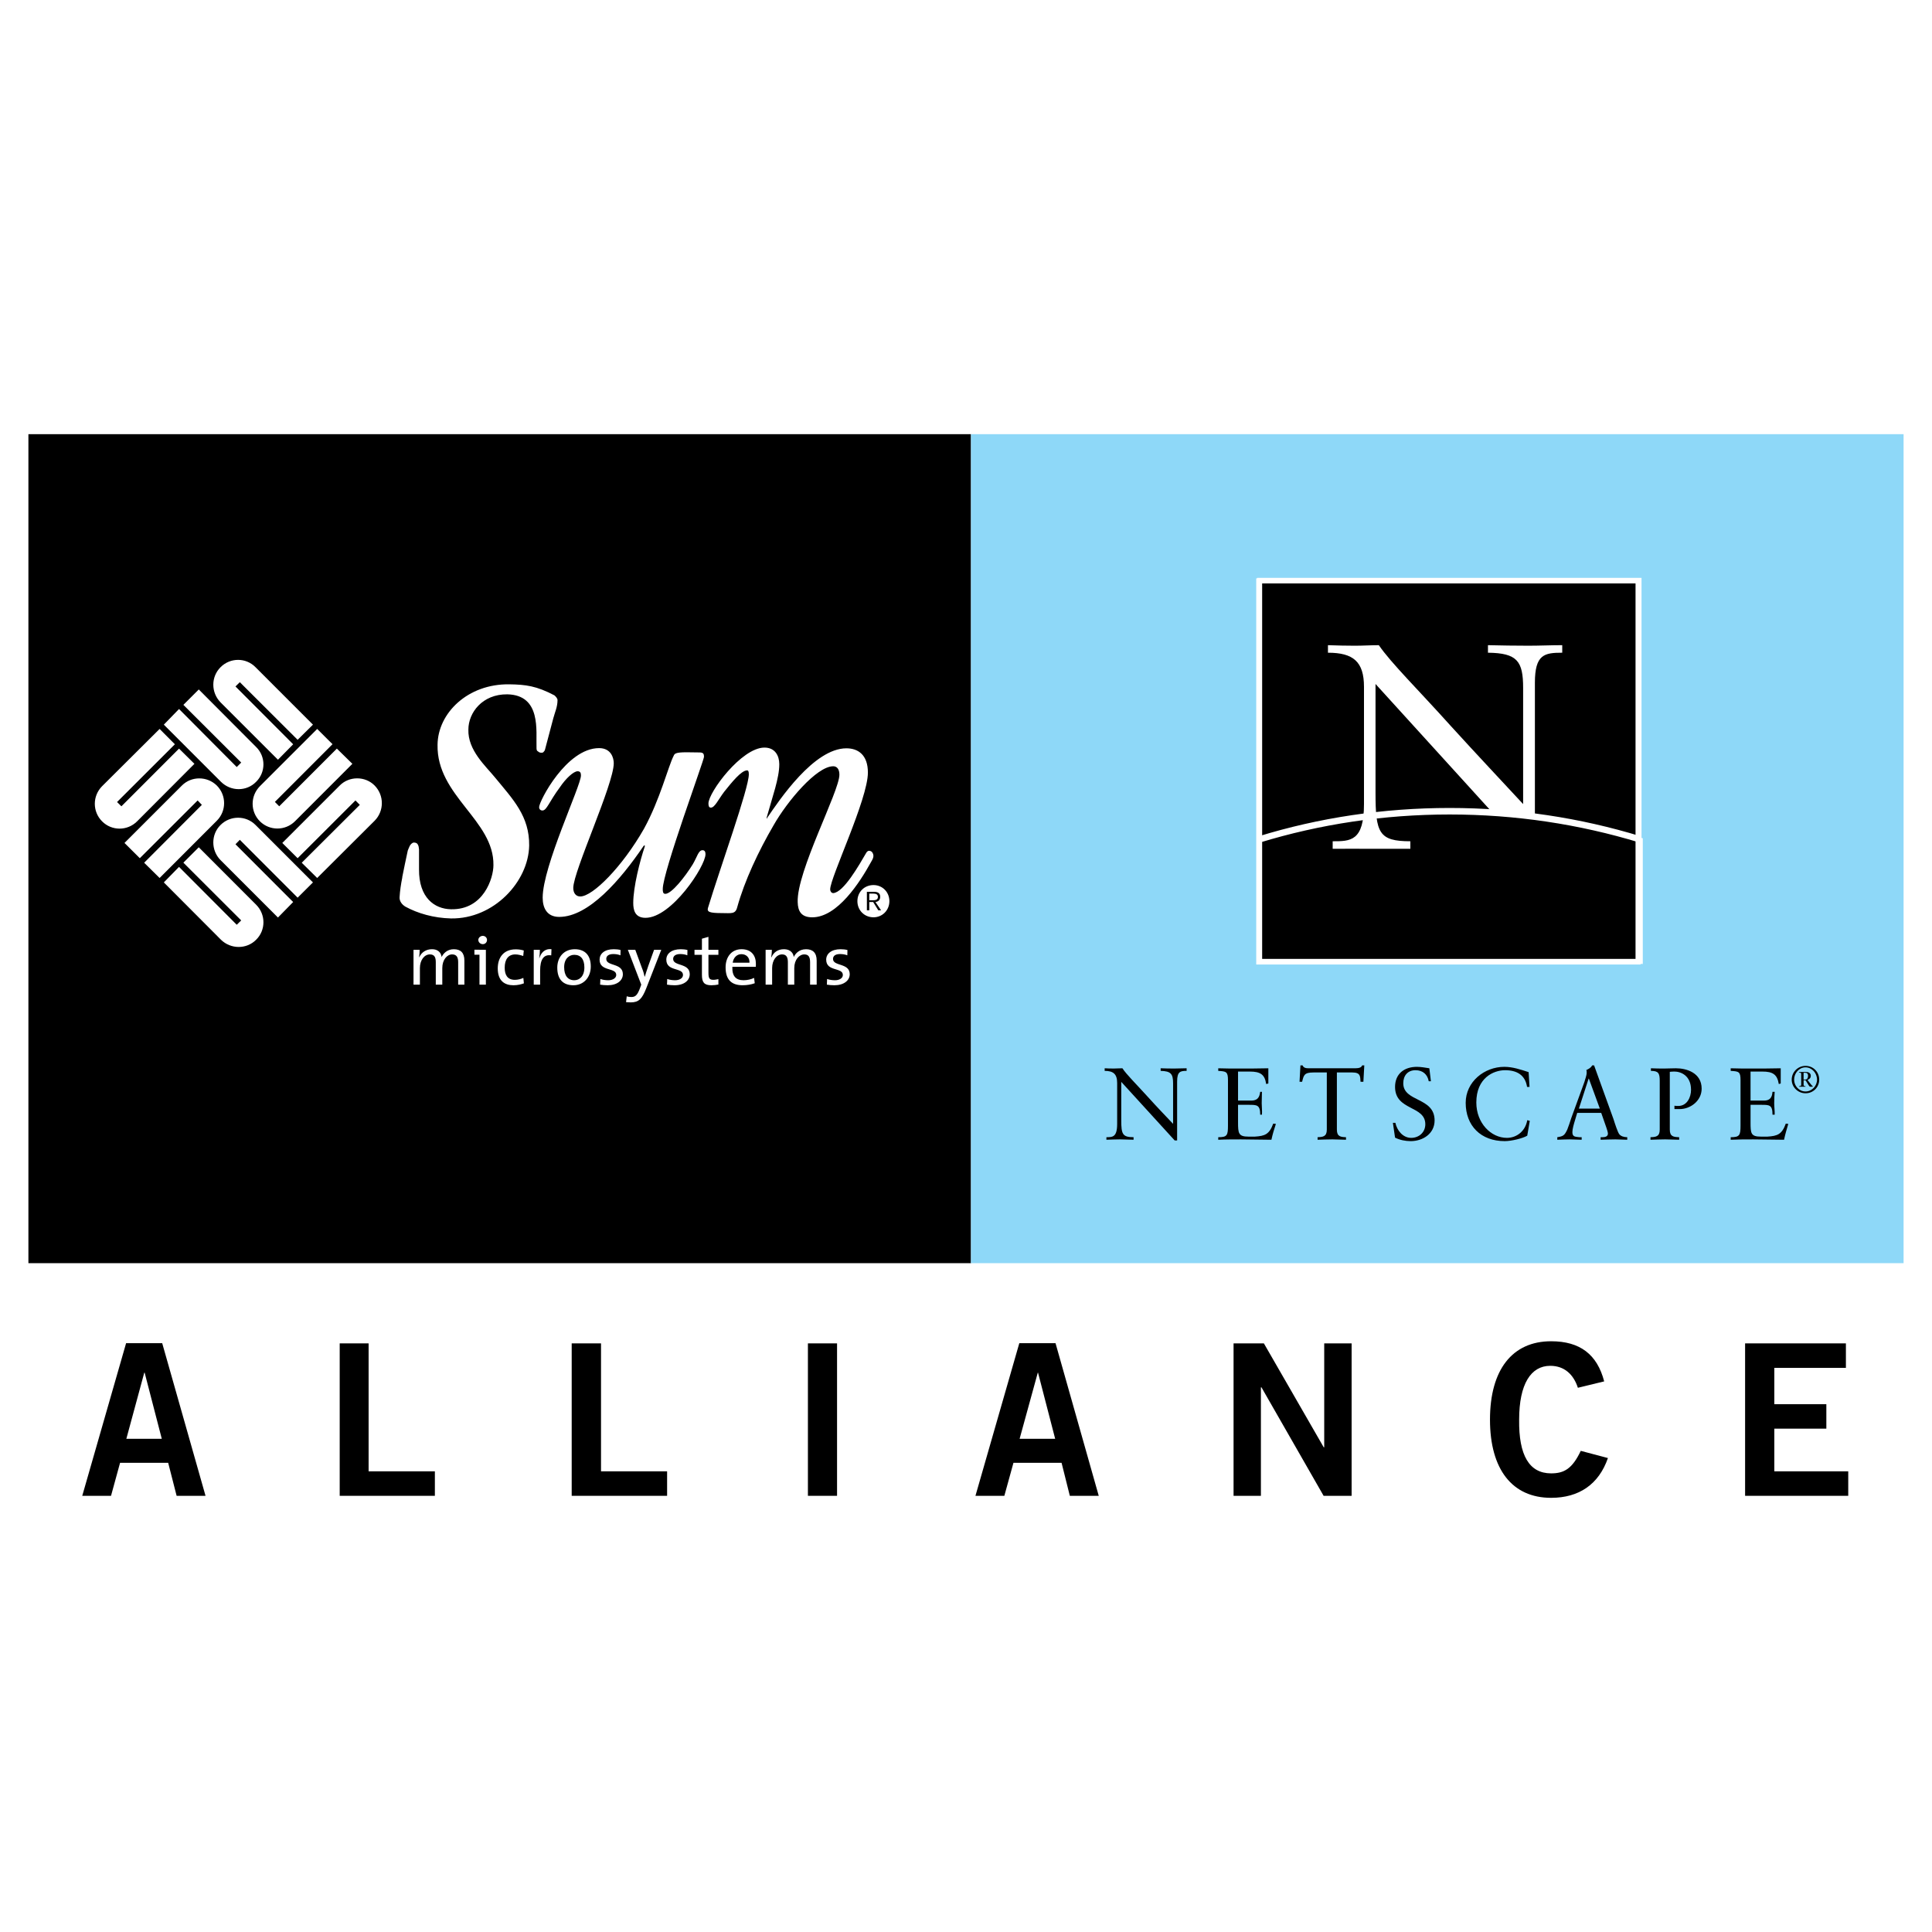 <?xml version="1.0" encoding="utf-8"?>
<!-- Generator: Adobe Illustrator 13.0.0, SVG Export Plug-In . SVG Version: 6.00 Build 14948)  -->
<!DOCTYPE svg PUBLIC "-//W3C//DTD SVG 1.0//EN" "http://www.w3.org/TR/2001/REC-SVG-20010904/DTD/svg10.dtd">
<svg version="1.0" id="Layer_1" xmlns="http://www.w3.org/2000/svg" xmlns:xlink="http://www.w3.org/1999/xlink" x="0px" y="0px"
	 width="192.756px" height="192.756px" viewBox="0 0 192.756 192.756" enable-background="new 0 0 192.756 192.756"
	 xml:space="preserve">
<g>
	<polygon fill-rule="evenodd" clip-rule="evenodd" fill="#FFFFFF" points="0,0 192.756,0 192.756,192.756 0,192.756 0,0 	"/>
	<polygon fill-rule="evenodd" clip-rule="evenodd" points="2.834,126.027 96.875,126.027 96.875,43.318 2.834,43.318 2.834,126.027 
			"/>
	<polygon fill-rule="evenodd" clip-rule="evenodd" fill="#8ED8F8" points="96.875,126.027 189.921,126.027 189.921,43.318 
		96.875,43.318 96.875,126.027 	"/>
	<polygon fill-rule="evenodd" clip-rule="evenodd" stroke="#FFFFFF" stroke-width="0.5" stroke-miterlimit="2.613" points="
		125.584,95.98 163.428,95.98 163.428,57.956 125.584,57.956 125.584,95.98 	"/>
	<path fill-rule="evenodd" clip-rule="evenodd" d="M117.442,113.785h-0.24l-5.334-5.848v3.818c0,1.391,0.114,1.703,1.228,1.703
		v0.254c-0.463,0-0.92-0.037-1.365-0.037c-0.434,0-0.91,0.025-1.344,0.037v-0.254c0.614,0,1.072,0,1.072-1.33v-4.076
		c0-0.891-0.379-1.211-1.246-1.211v-0.26c0.319,0.025,0.624,0.025,0.943,0.025c0.267,0,0.548-0.025,0.826-0.025
		c0.41,0.627,1.367,1.561,2.528,2.844c0.867,0.963,1.824,1.961,2.529,2.703v-4.045c0-0.941-0.217-1.217-1.241-1.242v-0.26
		c0.472,0.025,0.946,0.025,1.415,0.025c0.41,0,0.784-0.025,1.175-0.025v0.26c-0.615,0-0.946,0.061-0.946,1.055V113.785
		L117.442,113.785z"/>
	<path fill-rule="evenodd" clip-rule="evenodd" d="M123.52,109.805h1.324c0.831,0,0.831-0.633,0.886-0.873h0.174
		c-0.012,0.223-0.023,0.783-0.023,1.143c0,0.32,0.055,0.797,0.023,1.139h-0.174c0-0.986-0.331-0.986-1.127-0.986h-1.083v1.74
		c0,1.107,0.042,1.434,1.048,1.434h0.626c1.006-0.066,1.438-0.217,1.837-1.297l0.265,0.025c-0.175,0.535-0.331,1.043-0.446,1.584
		c-0.993,0-2.017-0.037-3.034-0.037c-0.753,0-1.518,0-2.271,0.037v-0.254c0.892,0,0.97-0.186,0.97-1.166v-4.529
		c0-0.838-0.169-0.879-0.97-0.922v-0.26c0.687,0.025,1.36,0.025,2.054,0.025c0.981,0,1.939,0,2.944-0.025v1.518l-0.217,0.051
		c-0.139-0.965-0.596-1.242-1.632-1.242h-1.174V109.805L123.52,109.805z"/>
	<path fill-rule="evenodd" clip-rule="evenodd" d="M136.025,107.926h-0.284c-0.035-0.555,0-0.926-0.829-0.926h-1.531v5.707
		c0,0.697,0.386,0.734,0.91,0.752v0.254c-0.488,0-0.91-0.037-1.367-0.037c-0.498,0-0.958,0.025-1.468,0.037v-0.254
		c0.523-0.018,0.92-0.055,0.92-0.752V107h-1.33c-0.929,0-0.97,0.27-1.133,0.926h-0.258l0.09-1.631h0.217
		c0.103,0.275,0.385,0.287,0.639,0.287h4.631c0.372,0,0.612-0.09,0.667-0.287h0.217L136.025,107.926L136.025,107.926z"/>
	<path fill-rule="evenodd" clip-rule="evenodd" d="M138.969,112.025h0.248c0.162,0.754,0.741,1.5,1.577,1.5
		c0.783,0,1.41-0.555,1.41-1.359c0-1.887-3.019-1.338-3.019-3.723c0-1.324,0.935-2.004,2.175-2.004c0.422,0,0.844,0.084,1.246,0.143
		l0.157,1.297h-0.217c-0.127-0.693-0.603-1.104-1.319-1.104c-0.789,0-1.223,0.549-1.223,1.301c0,1.896,3.126,1.361,3.126,3.709
		c0,1.336-1.187,2.066-2.385,2.066c-0.536,0-1.096-0.115-1.561-0.35L138.969,112.025L138.969,112.025z"/>
	<path fill-rule="evenodd" clip-rule="evenodd" d="M152.602,108.443h-0.246c-0.188-1.211-1.043-1.668-2.193-1.668
		c-1.16,0-2.87,0.771-2.87,3.223c0,2.059,1.468,3.527,3.052,3.527c0.993,0,1.849-0.691,2.029-1.764l0.253,0.066l-0.253,1.48
		c-0.438,0.266-1.572,0.543-2.246,0.543c-2.39,0-3.896-1.535-3.896-3.824c0-2.102,1.866-3.588,3.854-3.588
		c0.829,0,1.632,0.27,2.425,0.529L152.602,108.443L152.602,108.443z"/>
	<path fill-rule="evenodd" clip-rule="evenodd" d="M160.983,111.666c0.127,0.41,0.41,1.281,0.572,1.494
		c0.169,0.209,0.477,0.299,0.795,0.299v0.254c-0.397,0-0.795-0.037-1.186-0.037c-0.477,0-0.97,0.025-1.47,0.037v-0.254h0.181
		c0.253,0,0.548-0.059,0.548-0.361c0-0.102-0.078-0.391-0.157-0.602l-0.512-1.463h-2.396l-0.217,0.723
		c-0.126,0.41-0.265,0.891-0.265,1.203c0,0.5,0.331,0.445,0.687,0.5h0.24v0.254c-0.402,0-0.8-0.037-1.222-0.037
		c-0.386,0-0.819,0.025-1.21,0.037v-0.254c0.607-0.09,0.722-0.186,0.993-0.752c0.139-0.361,0.276-0.758,0.397-1.145l1.324-3.637
		c0.048-0.217,0.218-0.602,0.218-0.91c0-0.107,0-0.186-0.036-0.256c0.217-0.104,0.457-0.217,0.583-0.465h0.193L160.983,111.666
		L160.983,111.666L160.983,111.666z M157.527,110.605h2.089l-1.096-2.992h-0.023L157.527,110.605L157.527,110.605z"/>
	<path fill-rule="evenodd" clip-rule="evenodd" d="M164.712,106.582c0.445,0.025,0.902,0.025,1.365,0.025
		c0.354,0,0.699-0.025,1.134-0.025c1.046,0,2.563,0.447,2.563,2.037c0,1.199-1.108,2.035-2.192,2.035c-0.204,0-0.371,0-0.523,0
		v-0.336c0.126,0.023,0.254,0.023,0.381,0.023c0.884,0,1.274-0.879,1.274-1.607c0-1.416-1.005-1.826-1.667-1.826
		c-0.155,0-0.337,0.018-0.451,0.029v5.77c0,0.697,0.385,0.734,0.934,0.752v0.254c-0.482,0-0.934-0.037-1.391-0.037
		c-0.472,0-0.958,0.025-1.47,0.037v-0.254c0.536-0.018,0.922-0.055,0.922-0.752v-4.865c0-0.764-0.128-1-0.879-1V106.582
		L164.712,106.582z"/>
	<path fill-rule="evenodd" clip-rule="evenodd" d="M174.652,109.805H176c0.808,0,0.808-0.633,0.844-0.873h0.217
		c-0.024,0.223-0.048,0.783-0.048,1.143c0,0.32,0.06,0.797,0.048,1.139h-0.217c0-0.986-0.319-0.986-1.107-0.986h-1.084v1.74
		c0,1.107,0.023,1.434,1.041,1.434h0.638c1.001-0.066,1.446-0.217,1.837-1.297l0.248,0.025c-0.157,0.535-0.308,1.043-0.422,1.584
		c-1.012,0-2.029-0.037-3.065-0.037c-0.753,0-1.494,0-2.258,0.037v-0.254c0.891,0,0.981-0.186,0.981-1.166v-4.529
		c0-0.838-0.162-0.879-0.981-0.922v-0.26c0.674,0.025,1.379,0.025,2.053,0.025c1,0,1.958,0,2.939-0.025v1.518l-0.193,0.051
		c-0.156-0.965-0.614-1.242-1.632-1.242h-1.186V109.805L174.652,109.805z"/>
	<path fill-rule="evenodd" clip-rule="evenodd" d="M180.138,108.896c-0.65,0-1.139-0.555-1.139-1.18
		c0-0.639,0.488-1.225,1.139-1.225s1.148,0.586,1.148,1.225C181.286,108.342,180.776,108.896,180.138,108.896L180.138,108.896
		L180.138,108.896z M180.138,109.076c0.776,0,1.365-0.607,1.365-1.359c0-0.766-0.589-1.375-1.365-1.375
		c-0.753,0-1.379,0.609-1.379,1.375C178.759,108.469,179.385,109.076,180.138,109.076L180.138,109.076L180.138,109.076z
		 M180.138,108.379c-0.169-0.037-0.192-0.037-0.192-0.145v-0.459h0.192c0.253,0.375,0.355,0.645,0.47,0.645h0.259v-0.029
		c-0.066-0.062-0.204-0.199-0.295-0.338l-0.24-0.312c0.217-0.074,0.331-0.205,0.331-0.416c0-0.246-0.217-0.373-0.452-0.373h-0.723
		V107c0.217,0.029,0.217,0.029,0.217,0.209v1.025c0,0.107-0.042,0.107-0.217,0.145v0.041h0.65V108.379L180.138,108.379
		L180.138,108.379z M179.945,107.029h0.169c0.15,0,0.276,0.072,0.276,0.312c0,0.205-0.091,0.367-0.265,0.367h-0.181V107.029
		L179.945,107.029z"/>
	<path fill-rule="evenodd" clip-rule="evenodd" d="M14.395,136.949h0.036l1.71,6.598h-3.535L14.395,136.949L14.395,136.949
		L14.395,136.949z M8.206,149.238h2.871l0.903-3.295h4.799l0.843,3.295h2.884l-4.323-15.229h-3.602L8.206,149.238L8.206,149.238z"/>
	<polygon fill-rule="evenodd" clip-rule="evenodd" points="33.892,149.238 33.892,134.029 36.776,134.029 36.776,146.795 
		43.387,146.795 43.387,149.238 33.892,149.238 	"/>
	<polygon fill-rule="evenodd" clip-rule="evenodd" points="57.038,149.238 57.038,134.029 59.964,134.029 59.964,146.795 
		66.557,146.795 66.557,149.238 57.038,149.238 	"/>
	<polygon fill-rule="evenodd" clip-rule="evenodd" points="80.606,134.029 83.513,134.029 83.513,149.238 80.606,149.238 
		80.606,134.029 	"/>
	<path fill-rule="evenodd" clip-rule="evenodd" d="M103.541,136.949h0.023l1.71,6.598h-3.546L103.541,136.949L103.541,136.949
		L103.541,136.949z M97.321,149.238h2.883l0.909-3.295h4.8l0.824,3.295h2.885l-4.312-15.229h-3.613L97.321,149.238L97.321,149.238z"
		/>
	<polygon fill-rule="evenodd" clip-rule="evenodd" points="123.073,149.238 123.073,134.029 126.097,134.029 132.068,144.398 
		132.118,144.398 132.118,134.029 134.851,134.029 134.851,149.238 132.057,149.238 125.855,138.412 125.801,138.412 
		125.801,149.238 123.073,149.238 	"/>
	<path fill-rule="evenodd" clip-rule="evenodd" d="M157.425,138.459c-0.421-1.301-1.319-2.191-2.758-2.191
		c-1.927,0-3.102,1.812-3.102,5.367c-0.048,3.562,1.007,5.363,3.191,5.363c1.302,0,2.108-0.463,2.957-2.246l2.71,0.717
		c-0.909,2.625-2.885,3.969-5.667,3.969c-3.877,0-6.1-2.832-6.1-7.803c0-4.975,2.223-7.818,6.1-7.818
		c2.896,0,4.596,1.326,5.293,4.004L157.425,138.459L157.425,138.459z"/>
	<polygon fill-rule="evenodd" clip-rule="evenodd" points="174.109,149.238 174.109,134.029 184.166,134.029 184.166,136.473 
		177.024,136.473 177.024,140.098 182.215,140.098 182.215,142.537 177.024,142.537 177.024,146.795 184.399,146.795 
		184.399,149.238 174.109,149.238 	"/>
	<path fill-rule="evenodd" clip-rule="evenodd" fill="#FFFFFF" d="M73.97,95.197c-0.457,0-0.8,0.35-0.867,0.85h1.674
		C74.801,95.547,74.47,95.197,73.97,95.197L73.97,95.197z M58.303,96.516c0,0.873-0.471,1.283-1.007,1.283
		c-0.65,0-1.01-0.475-1.01-1.307c0-0.838,0.5-1.229,1.01-1.229C57.96,95.263,58.303,95.721,58.303,96.516L58.303,96.516z
		 M83.248,98.299c-0.283,0-0.536-0.025-0.752-0.061l0.024-0.566c0.229,0.086,0.512,0.127,0.795,0.127
		c0.445,0,0.776-0.211,0.776-0.529c0-0.777-1.662-0.308-1.662-1.525c0-0.589,0.512-1.041,1.434-1.041
		c0.229,0,0.469,0.023,0.686,0.078l-0.012,0.529c-0.229-0.09-0.481-0.126-0.729-0.126c-0.469,0-0.698,0.193-0.698,0.488
		c0,0.758,1.667,0.374,1.667,1.524C84.777,97.822,84.194,98.299,83.248,98.299L83.248,98.299L83.248,98.299z M81.478,98.238h-0.655
		v-2.234c0-0.469-0.116-0.783-0.573-0.783c-0.511,0-1.005,0.524-1.005,1.367v1.65h-0.639v-2.234c0-0.434-0.102-0.783-0.577-0.783
		c-0.548,0-0.993,0.567-0.993,1.367v1.65h-0.65v-3.475h0.625c0,0.205-0.024,0.507-0.064,0.724l0.023,0.024
		c0.205-0.5,0.65-0.807,1.228-0.807c0.765,0,0.969,0.493,0.993,0.783c0.157-0.331,0.524-0.783,1.229-0.783
		c0.674,0,1.06,0.355,1.06,1.131V98.238L81.478,98.238L81.478,98.238z M75.404,96.461h-2.337c-0.036,0.933,0.355,1.337,1.12,1.337
		c0.362,0,0.753-0.084,1.048-0.234l0.066,0.535c-0.362,0.127-0.765,0.199-1.217,0.199c-1.108,0-1.691-0.561-1.691-1.783
		c0-1.029,0.583-1.812,1.594-1.812c0.995,0,1.428,0.657,1.428,1.451C75.416,96.251,75.416,96.347,75.404,96.461L75.404,96.461
		L75.404,96.461z M70.64,90.566c1.205-3.973,4.071-11.903,4.071-13.312c0-0.338-0.074-0.392-0.174-0.392
		c-0.579,0-1.524,1.186-2.289,2.138c-0.596,0.794-0.939,1.577-1.325,1.577c-0.193,0-0.241-0.174-0.241-0.416
		c0-1.108,3.305-5.575,5.588-5.575c1.071,0,1.48,0.831,1.48,1.661c0,1.391-0.68,3.228-1.251,5.288c-0.025,0.144,0,0.21,0.053,0.048
		c1.198-1.752,4.643-6.924,7.894-6.924c1.163,0,2.144,0.65,2.144,2.42c0,2.661-3.764,10.465-3.764,11.658
		c0,0.169,0.114,0.367,0.307,0.367c1.036-0.067,2.565-2.775,3.294-4.021c0.047-0.09,0.162-0.2,0.264-0.2
		c0.157,0,0.284,0.06,0.362,0.2c0.229,0.384-0.043,0.715-0.205,1.018c-1.036,1.872-3.282,5.419-5.81,5.419
		c-1.121,0-1.428-0.639-1.452-1.5c-0.126-3.059,4.161-11.055,4.161-12.728c0-0.572-0.259-0.843-0.614-0.843
		c-1.656,0-4.595,3.492-5.96,5.9c-1.505,2.578-2.896,5.541-3.621,8.166c-0.179,0.715-0.601,0.583-1.522,0.583
		C70.773,91.097,70.514,90.983,70.64,90.566L70.64,90.566L70.64,90.566z M71.676,95.263h-0.994v1.77
		c0,0.578,0.091,0.725,0.505,0.725c0.169,0,0.331-0.043,0.488-0.068v0.537c-0.217,0.047-0.47,0.072-0.705,0.072
		c-0.722,0-0.939-0.301-0.939-1.042v-1.994h-0.741v-0.5h0.741v-1.108l0.65-0.186v1.293h0.994V95.263L71.676,95.263L71.676,95.263z
		 M67.298,98.299c-0.276,0-0.536-0.025-0.752-0.061l0.024-0.566c0.217,0.086,0.512,0.127,0.783,0.127
		c0.458,0,0.789-0.211,0.789-0.529c0-0.777-1.663-0.308-1.663-1.525c0-0.589,0.5-1.041,1.446-1.041c0.205,0,0.47,0.023,0.662,0.078
		l-0.012,0.529c-0.217-0.09-0.469-0.126-0.705-0.126c-0.469,0-0.71,0.193-0.71,0.488c0,0.758,1.656,0.374,1.656,1.524
		C68.815,97.822,68.255,98.299,67.298,98.299L67.298,98.299L67.298,98.299z M64.48,98.594c-0.421,1.064-0.752,1.414-1.548,1.414
		c-0.138,0-0.306-0.012-0.47-0.023l0.067-0.584c0.138,0.049,0.288,0.072,0.457,0.072c0.398,0,0.596-0.174,0.855-0.855l0.138-0.379
		l-1.336-3.475h0.741l0.662,1.808c0.126,0.307,0.205,0.578,0.265,0.867h0.024c0.066-0.247,0.217-0.692,0.35-1.083l0.572-1.591h0.717
		L64.48,98.594L64.48,98.594L64.48,98.594z M60.626,98.299c-0.27,0-0.548-0.025-0.752-0.061l0.024-0.566
		c0.217,0.086,0.512,0.127,0.79,0.127c0.445,0,0.794-0.211,0.794-0.529c0-0.777-1.661-0.308-1.661-1.525
		c0-0.589,0.486-1.041,1.415-1.041c0.234,0,0.475,0.023,0.679,0.078l-0.012,0.529c-0.217-0.09-0.475-0.126-0.717-0.126
		c-0.458,0-0.698,0.193-0.698,0.488c0,0.758,1.656,0.374,1.656,1.524C62.144,97.822,61.572,98.299,60.626,98.299L60.626,98.299
		L60.626,98.299z M57.207,98.299c-0.981,0-1.607-0.541-1.607-1.759c0-1.029,0.65-1.836,1.746-1.836c0.908,0,1.596,0.493,1.596,1.727
		C58.941,97.498,58.253,98.299,57.207,98.299L57.207,98.299L57.207,98.299z M54.997,95.318c-0.753-0.121-1.108,0.403-1.108,1.522
		v1.398h-0.638v-3.475h0.614c0,0.229-0.019,0.548-0.066,0.843h0.012c0.146-0.5,0.512-0.987,1.21-0.903L54.997,95.318L54.997,95.318
		L54.997,95.318z M44.995,91.633c-1.734-0.042-3.318-0.505-4.545-1.174c-0.343-0.205-0.609-0.548-0.584-0.939
		c0.036-0.65,0.139-1.319,0.265-1.945c0.067,0-0.024,0,0-0.055c0.181-0.884,0.36-1.799,0.553-2.661
		c0.126-0.283,0.188-0.596,0.495-0.77c0.155-0.067,0.373,0,0.458,0.095c0.144,0.181,0.144,0.374,0.169,0.555v1.987
		c-0.025,2.841,1.542,3.961,3.19,3.992c3.275,0.072,4.233-3.144,4.233-4.39c0.079-4.492-5.677-6.913-5.575-12.02
		c0.029-3.154,3.009-6.098,7.17-6.032c1.639,0.024,2.704,0.162,4.493,1.101c0.157,0.139,0.307,0.314,0.307,0.477
		c0,0.667-0.265,1.222-0.422,1.812l-0.831,3.137c-0.024,0.107-0.103,0.167-0.186,0.27c-0.169,0.055-0.374,0.038-0.5-0.103
		c-0.157-0.06-0.157-0.229-0.157-0.384c-0.06-1.663,0.488-5.233-2.908-5.312c-2.511-0.029-3.89,1.848-3.89,3.516
		c-0.066,2.072,1.746,3.656,2.656,4.78c1.801,2.187,3.444,3.866,3.409,6.793C52.727,87.972,49.259,91.7,44.995,91.633L44.995,91.633
		L44.995,91.633z M51.222,98.299c-0.843,0-1.561-0.41-1.561-1.68c0-1.108,0.603-1.903,1.789-1.903c0.283,0,0.548,0.036,0.808,0.115
		l-0.055,0.548c-0.253-0.084-0.512-0.157-0.789-0.157c-0.717,0-1.06,0.524-1.06,1.319c0,0.669,0.229,1.218,1.017,1.218
		c0.307,0,0.614-0.086,0.843-0.193l0.055,0.541C52.022,98.203,51.655,98.299,51.222,98.299L51.222,98.299L51.222,98.299z
		 M48.168,94.198c-0.241,0-0.445-0.188-0.445-0.421c0-0.217,0.205-0.405,0.445-0.405c0.248,0,0.421,0.188,0.421,0.405
		C48.589,94.01,48.416,94.198,48.168,94.198L48.168,94.198L48.168,94.198z M48.475,98.238h-0.638v-2.987h-0.505v-0.5l1.144,0.012
		V98.238L48.475,98.238L48.475,98.238z M46.332,98.238h-0.62v-2.234c0-0.469-0.133-0.783-0.603-0.783
		c-0.5,0-0.981,0.524-0.981,1.367v1.65h-0.65v-2.234c0-0.434-0.09-0.783-0.589-0.783c-0.549,0-0.995,0.567-0.995,1.367v1.65h-0.638
		v-3.475h0.614c0,0.205-0.017,0.507-0.053,0.724l0.012,0.024c0.217-0.5,0.68-0.807,1.263-0.807c0.753,0,0.934,0.493,0.969,0.783
		c0.152-0.331,0.536-0.783,1.212-0.783c0.691,0,1.059,0.355,1.059,1.131V98.238L46.332,98.238L46.332,98.238z M37.379,81.883
		l-5.733,5.714l-1.541-1.522l5.793-5.774l-0.434-0.44l-5.769,5.762l-1.529-1.522l5.727-5.727c0.945-0.958,2.542-0.958,3.487,0
		C38.336,79.349,38.336,80.914,37.379,81.883L37.379,81.883L37.379,81.883z M29.695,89.561l-5.767-5.774l-0.434,0.445l5.755,5.762
		l-1.517,1.548L22,85.809c-0.958-0.968-0.958-2.552,0-3.497c0.97-0.97,2.54-0.97,3.498,0l5.726,5.726L29.695,89.561L29.695,89.561
		L29.695,89.561z M25.547,93.765c-0.945,0.951-2.512,0.951-3.494,0l-5.708-5.727l1.517-1.548l5.757,5.774l0.446-0.434l-5.769-5.762
		l1.536-1.534l5.714,5.72C26.529,91.229,26.529,92.807,25.547,93.765L25.547,93.765L25.547,93.765z M14.383,86.075l5.757-5.774
		l-0.421-0.44l-5.769,5.762l-1.529-1.522l5.726-5.727c0.946-0.952,2.516-0.952,3.486,0c0.969,0.975,0.969,2.54,0,3.509l-5.708,5.714
		L14.383,86.075L14.383,86.075L14.383,86.075z M10.186,81.945c-0.969-0.969-0.969-2.529,0-3.506l5.738-5.712l1.524,1.529
		l-5.769,5.762l0.434,0.427l5.75-5.756l1.536,1.518l-5.721,5.738C12.708,82.915,11.144,82.915,10.186,81.945L10.186,81.945
		L10.186,81.945z M17.863,70.738l5.757,5.788l0.446-0.445l-5.769-5.757l1.536-1.536l5.714,5.733c0.981,0.951,0.981,2.53,0,3.486
		c-0.945,0.969-2.512,0.969-3.494,0l-5.708-5.708L17.863,70.738L17.863,70.738L17.863,70.738z M22,66.572
		c0.97-0.981,2.54-0.981,3.498,0l5.726,5.727l-1.529,1.512l-5.767-5.75l-0.434,0.427l5.755,5.769l-1.517,1.541L22,70.071
		C21.043,69.089,21.043,67.529,22,66.572L22,66.572L22,66.572z M33.175,74.249l-5.75,5.757l0.434,0.438l5.75-5.756l1.548,1.518
		l-5.733,5.738c-0.97,0.958-2.523,0.958-3.492,0c-0.97-0.969-0.97-2.529,0-3.506l5.714-5.712L33.175,74.249L33.175,74.249
		L33.175,74.249z M59.771,74.64c1.21,0,1.464,1,1.464,1.505c0,2.103-4.04,10.786-4.04,12.446c0,0.512,0.265,0.85,0.698,0.85
		c1.253,0,4.202-2.975,6.358-6.756c1.607-2.927,2.42-6.238,2.956-7.268c0.09-0.217,0.169-0.362,1.289-0.362
		c0.591,0,1.036,0.017,1.301,0.017c0.397,0,0.44,0.169,0.44,0.44c0,0.343-4.113,11.489-4.113,13.18c0,0.211,0,0.488,0.252,0.488
		c0.626,0,1.946-1.662,2.746-2.956c0.434-0.734,0.56-1.398,0.969-1.398c0.241,0,0.296,0.2,0.296,0.398
		c0,1.198-3.385,6.348-5.986,6.348c-1.072,0-1.222-0.808-1.222-1.477c0-1.62,0.674-4.233,1.144-5.617
		c0.042-0.175-0.036-0.175-0.126-0.055c-2.282,3.354-5.46,7.058-8.404,7.058c-1.241,0-1.651-0.917-1.651-1.916
		c0-3.144,3.818-11.169,3.818-12.187c0-0.2-0.026-0.428-0.331-0.428c-0.397,0-1.163,0.693-1.777,1.608
		c-1.072,1.439-1.301,2.306-1.734,2.306c-0.217,0-0.331-0.157-0.331-0.331C53.787,79.939,56.514,74.64,59.771,74.64L59.771,74.64
		L59.771,74.64z"/>
	<path fill-rule="evenodd" clip-rule="evenodd" fill="#FFFFFF" d="M87.15,91.519c-0.915,0-1.607-0.705-1.607-1.608
		c0-0.915,0.693-1.608,1.607-1.608c0.886,0,1.584,0.693,1.584,1.608C88.734,90.814,88.036,91.519,87.15,91.519L87.15,91.519z"/>
	<path fill="none" stroke="#FFFFFF" stroke-width="0.5" stroke-miterlimit="2.613" d="M125.675,95.92h37.851v-38.02h-37.851
		V95.92L125.675,95.92z M163.651,95.92V83.822c-6.033-1.836-12.417-2.811-19.027-2.811c-6.594,0-13.001,0.975-18.997,2.811V95.92
		H163.651L163.651,95.92z M125.627,83.684c5.996-1.848,12.403-2.823,18.997-2.823c6.61,0,12.994,0.975,19.027,2.823 M125.675,95.92
		h37.851v-38.02h-37.851V95.92L125.675,95.92z"/>
	<path fill-rule="evenodd" clip-rule="evenodd" fill="#FFFFFF" d="M148.965,81.143l-11.729-12.903v10.864
		c0,3.998,0.331,4.829,3.475,4.829v0.753c-1.288,0-2.596,0-3.854,0c-1.289,0-2.565-0.019-3.896,0v-0.753
		c1.775,0,3.124,0,3.124-3.709v-11.7c0-2.504-1.065-3.402-3.595-3.402v-0.752c0.916,0.031,1.801,0.054,2.691,0.054
		c0.776,0,1.596-0.054,2.385-0.054c1.205,1.765,3.908,4.419,7.215,8.099c2.486,2.734,5.202,5.617,7.182,7.755V68.637
		c0-2.68-0.59-3.48-3.509-3.516v-0.752c1.336,0.031,2.678,0.054,4.045,0.054c1.132,0,2.234-0.054,3.366-0.054v0.752
		c-1.771,0-2.728,0.157-2.728,2.999v13.428L148.965,81.143L148.965,81.143z"/>
	<path fill-rule="evenodd" clip-rule="evenodd" d="M87.343,89.994c0.248-0.029,0.477-0.174,0.477-0.517c0-0.331-0.193-0.5-0.614-0.5
		h-0.717v1.844h0.241v-0.827h0.386l0.512,0.827h0.276L87.343,89.994L87.343,89.994L87.343,89.994z M87.023,89.82h-0.295v-0.662
		h0.421c0.224,0,0.44,0.06,0.44,0.319C87.59,89.808,87.307,89.82,87.023,89.82L87.023,89.82z"/>
</g>
</svg>
